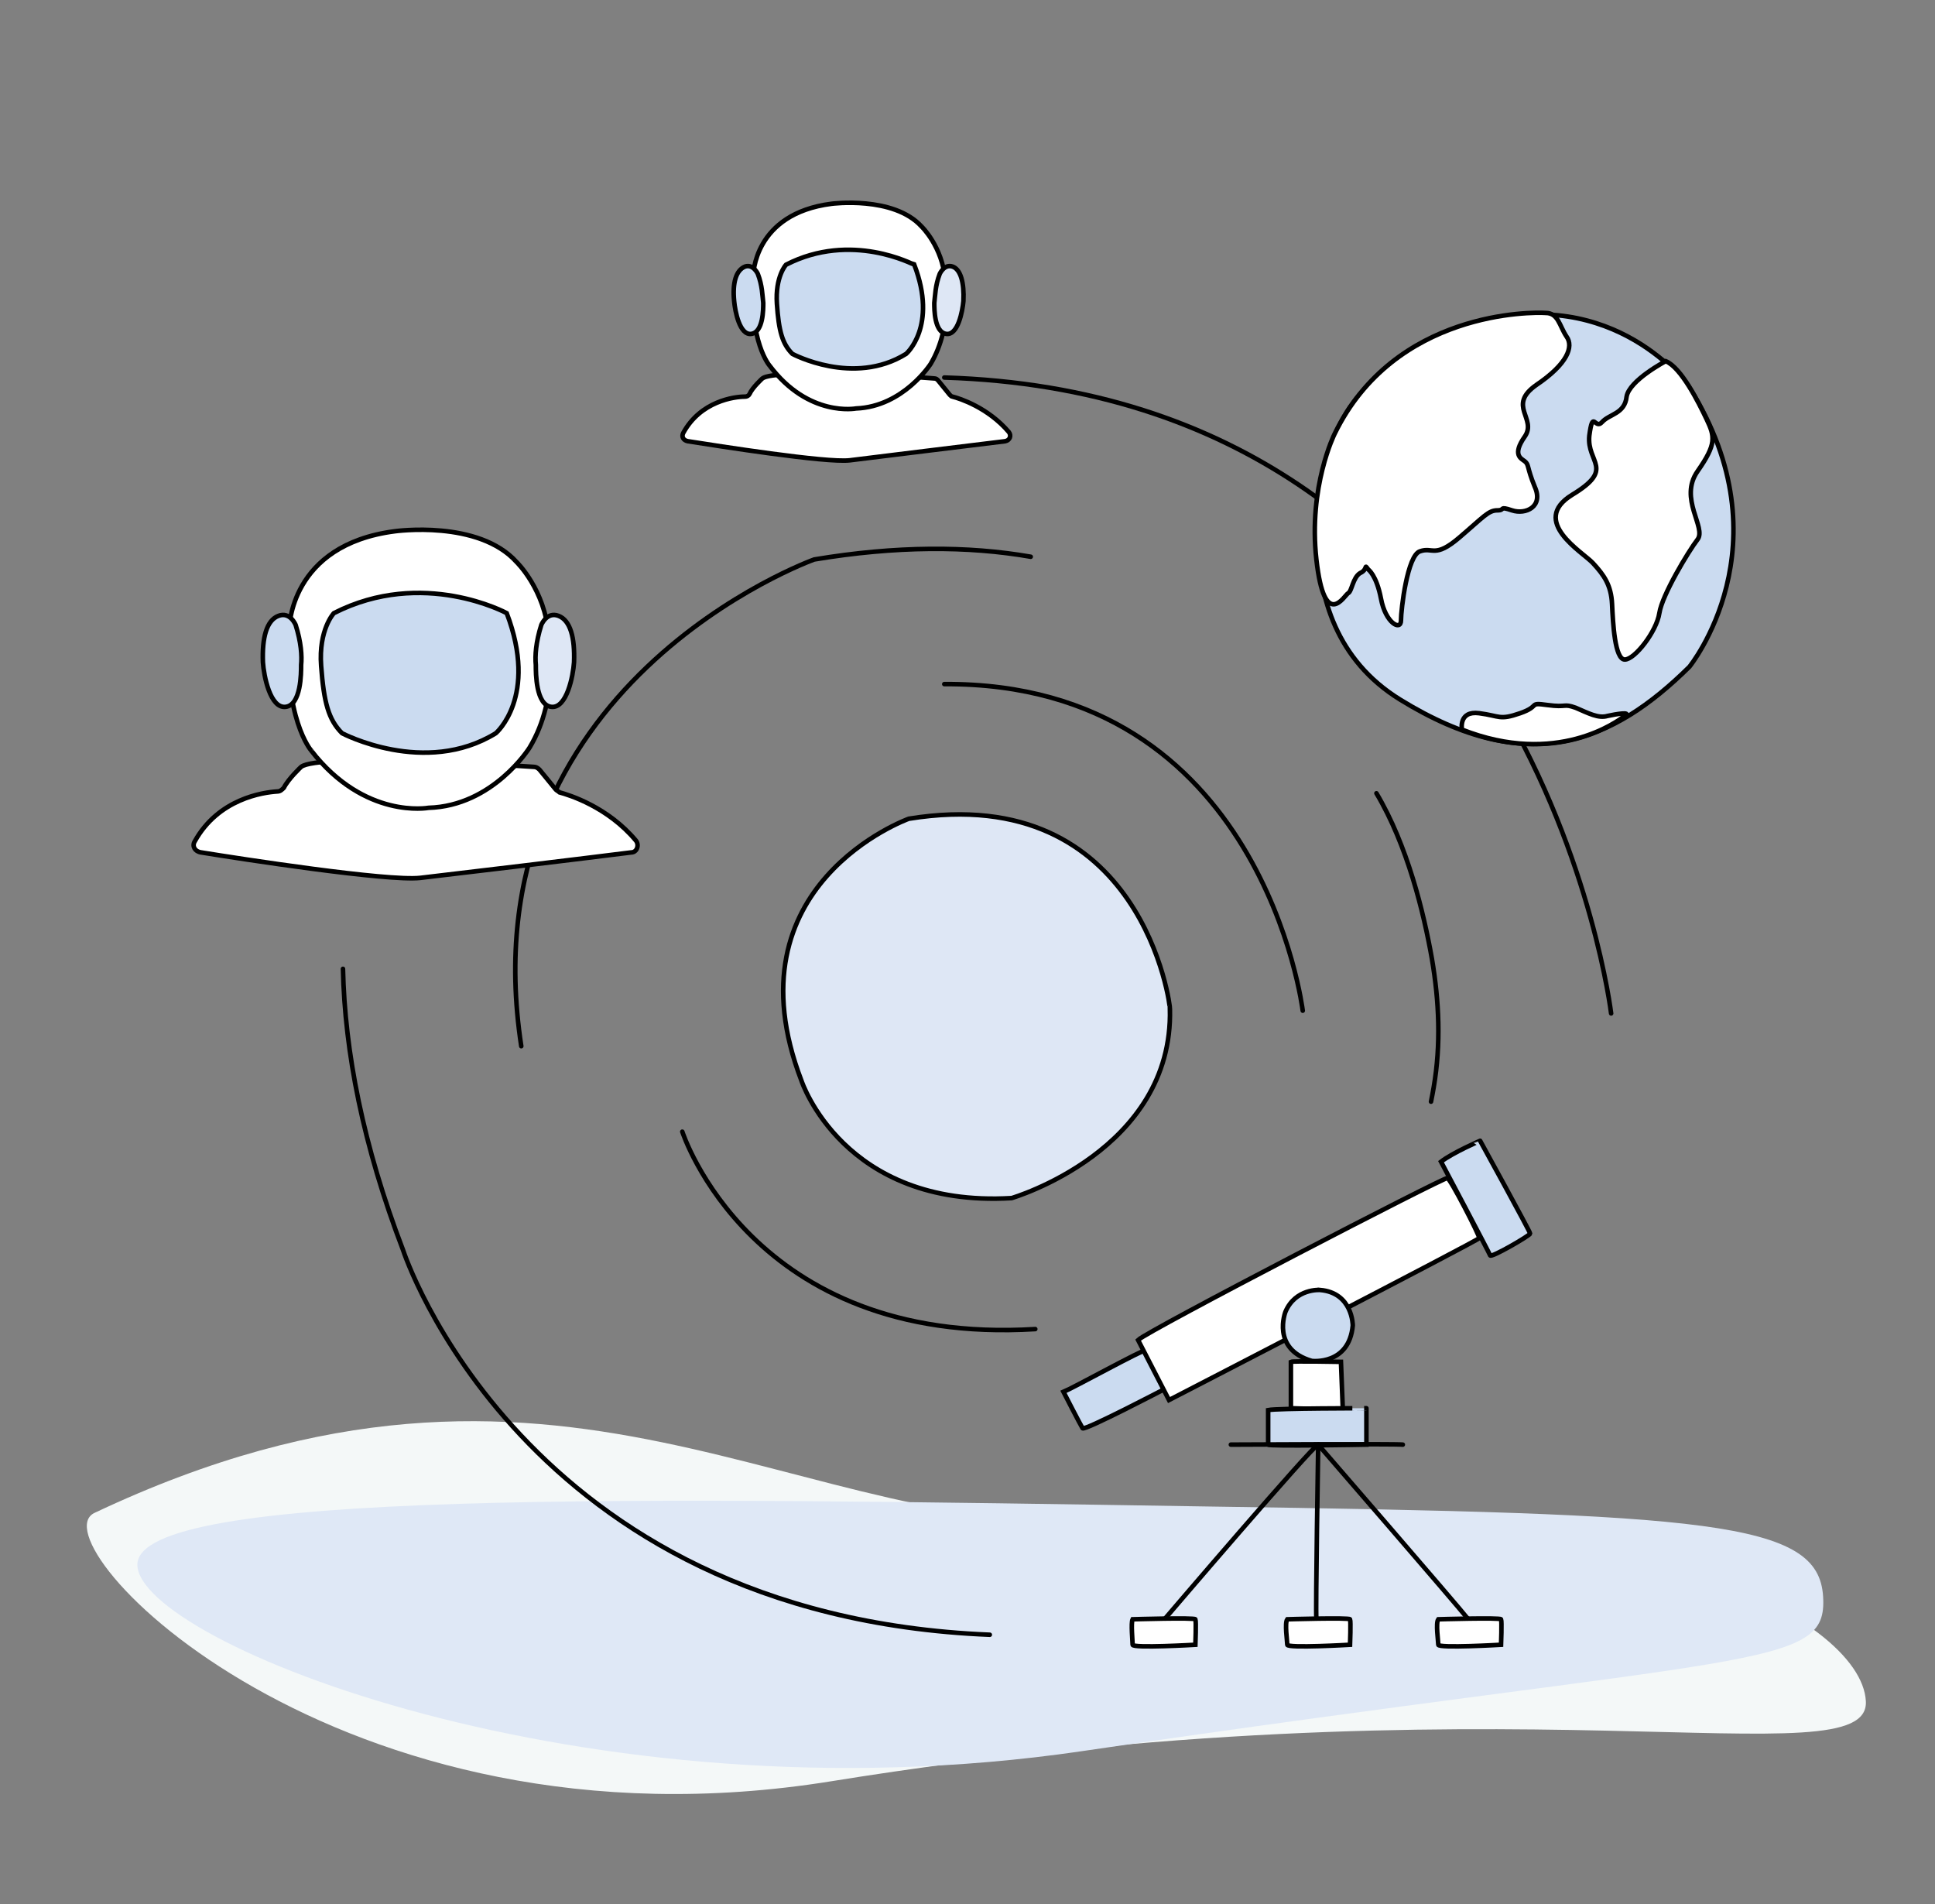<?xml version="1.0" encoding="utf-8"?>
<!-- Generator: Adobe Illustrator 19.2.1, SVG Export Plug-In . SVG Version: 6.00 Build 0)  -->
<svg version="1.1" id="Layer_1" xmlns="http://www.w3.org/2000/svg" xmlns:xlink="http://www.w3.org/1999/xlink" x="0px" y="0px"
	 viewBox="0 0 212.7 209.3" style="enable-background:new 0 0 212.7 209.3;" xml:space="preserve">
<rect x="0" y="0" width="212.7" height="209.3" fill="#808080" stroke="none"/>
<style type="text/css">
	.st0{fill:#FFFFFF;stroke:#000000;stroke-width:0.5;stroke-linecap:round;stroke-miterlimit:10;}
	.st1{fill:#CBDBF0;stroke:#000000;stroke-width:0.5;stroke-linecap:round;stroke-miterlimit:10;}
	.st2{fill:#F4F8F8;}
	.st3{fill:#DFE8F6;}
	.st4{fill:none;stroke:#000000;stroke-width:0.5;stroke-linecap:round;stroke-miterlimit:10;}
	.st5{fill:#DEE7F5;stroke:#000000;stroke-width:0.5;stroke-linecap:round;stroke-miterlimit:10;}
	.st6{fill:#DDE6F4;stroke:#000000;stroke-width:0.5;stroke-linecap:round;stroke-miterlimit:10;}
	.st7{fill:#CADAEE;stroke:#000000;stroke-width:0.5;stroke-linecap:round;stroke-miterlimit:10;}
</style>
<path class="st2" d="M205.1,187c0.5,8.9-39.3-3.2-113.7,8.8c-54.5,8.8-87.7-26.4-81-29.5c51.4-24.3,77.3,3.3,112.6,0.9
	C178.2,163.3,204.6,177.8,205.1,187z"/>
<path class="st3" d="M200.4,175.5c0.5,8.1-7.1,6.1-81.5,17c-54.5,8-103.8-12.1-103.8-20.5c0-8.3,54.9-7.4,117.6-6.4
	C188,166.4,199.9,167.2,200.4,175.5z"/>
<g>
	<path class="st5" d="M99.9,90c0,0-20.1,7.2-11.8,28.8c0,0,4.6,14,23.1,12.9c0,0,17.8-5.2,17.4-20.8C128.7,110.9,125.7,85.8,99.9,90
		z"/>
	<path class="st4" d="M143.2,111.1c0,0-4.4-36.1-39.4-35.9"/>
	<path class="st4" d="M75,124.4c0,0,7.6,23.6,38.8,21.7"/>
	<path class="st4" d="M157.3,121.1c0.1-0.5,0.2-1,0.3-1.6c0.8-4.7,0.6-9.4-0.2-14.1c-0.9-5.1-2.7-12.5-6.1-18.2"/>
	<path class="st4" d="M113.3,61.2c-6.9-1.2-14.8-1.2-23.8,0.3c0,0-38.3,13.7-32.2,53.5"/>
	<path class="st4" d="M177.1,111.4c0,0-8.2-67.9-73.3-69.9"/>
	<path class="st4" d="M37.7,106.5c0.2,9.1,2.2,19.4,6.6,30.9c0,0,13,40.2,64.5,42.3"/>
</g>
<g>
	<g>
		<path class="st0" d="M21.4,92.5c2.6-4.7,7.5-5.4,9.1-5.5c0.3,0,0.5-0.2,0.7-0.4c0.5-1,1.9-2.3,1.9-2.3c1.9-1.5,22.6-0.2,25.6,0
			c0.2,0,0.4,0.1,0.6,0.3l1.8,2.2c0.1,0.1,0.3,0.2,0.4,0.3c1.1,0.3,5.3,1.6,8.4,5.3c0.4,0.5,0.1,1.3-0.5,1.3
			c-4.7,0.6-19.7,2.4-23.2,2.8c-3.6,0.4-19.8-2.1-24.1-2.8C21.4,93.6,21.1,93,21.4,92.5z"/>
		<path class="st0" d="M31.8,69.1c0,0,0-9.2,11.6-10.7c0,0,9.2-1.3,13.4,3.4c0,0,3.1,3,3.5,8c0,0,1.3,6.8-2.1,12.4
			c0,0-4,6.4-11.1,6.6c0,0-7,1.3-12.9-6.3C34.2,82.5,31.1,78.9,31.8,69.1z"/>
		<path class="st1" d="M36.7,67.4c0,0-1.7,1.8-1.4,5.8c0.3,4,0.8,5.9,2.3,7.4c0,0,9.1,4.8,16.9,0c0,0,4.7-4,1.2-13.2
			C55.7,67.4,46.5,62.4,36.7,67.4z"/>
		<path class="st5" d="M59.5,68.7c0,0,0.6-1.5,1.9-1c1.3,0.5,1.8,2.4,1.7,5.1c-0.1,1.5-0.8,5.1-2.5,4.9c-1.7-0.2-1.7-3.7-1.7-4.6
			C58.8,72.1,58.9,70.6,59.5,68.7z"/>
		<path class="st1" d="M32.5,68.7c0,0-0.6-1.5-1.9-1c-1.3,0.5-1.8,2.4-1.7,5.1c0.1,1.5,0.8,5.1,2.5,4.9c1.7-0.2,1.7-3.7,1.7-4.6
			C33.2,72.1,33.1,70.6,32.5,68.7z"/>
	</g>
</g>
<g>
	<g>
		<path class="st0" d="M75.1,47.6c1.9-3.5,5.6-4,6.8-4c0.2,0,0.4-0.1,0.5-0.3c0.3-0.7,1.4-1.7,1.4-1.7c1.4-1.1,16.7-0.2,18.9,0
			c0.2,0,0.3,0.1,0.4,0.2l1.3,1.6c0.1,0.1,0.2,0.2,0.3,0.2c0.8,0.2,3.9,1.2,6.2,3.9c0.3,0.4,0.1,0.9-0.4,1
			c-3.4,0.4-14.6,1.8-17.1,2.1c-2.6,0.3-14.6-1.6-17.8-2.1C75.1,48.4,74.9,48,75.1,47.6z"/>
		<path class="st0" d="M82.8,30.3c0,0,0-6.8,8.6-7.9c0,0,6.8-0.9,9.9,2.5c0,0,2.3,2.2,2.6,5.9c0,0,0.9,5-1.6,9.2c0,0-3,4.7-8.2,4.9
			c0,0-5.2,1-9.5-4.7C84.6,40.2,82.3,37.6,82.8,30.3z"/>
		<path class="st1" d="M86.4,29.1c0,0-1.2,1.3-1,4.3s0.6,4.4,1.7,5.5c0,0,6.7,3.6,12.5,0c0,0,3.5-3,0.9-9.8
			C100.4,29.1,93.6,25.4,86.4,29.1z"/>
		<path class="st5" d="M103.3,30.1c0,0,0.5-1.1,1.4-0.8s1.3,1.8,1.2,3.8c-0.1,1.1-0.6,3.8-1.9,3.6s-1.3-2.7-1.3-3.4
			C102.8,32.5,102.8,31.4,103.3,30.1z"/>
		<path class="st1" d="M83.3,30.1c0,0-0.5-1.1-1.4-0.8c-1,0.4-1.4,1.8-1.2,3.8c0.1,1.1,0.6,3.8,1.9,3.6s1.3-2.7,1.3-3.4
			C83.8,32.5,83.8,31.4,83.3,30.1z"/>
	</g>
</g>
<g>
	<path class="st1" d="M116.9,153c0,0,1.9,3.7,2.1,4s9-4.3,9-4.3s-1.7-4.2-2-4.3S117.9,152.6,116.9,153z"/>
	<path class="st0" d="M125.1,147.3l3.4,6.6c0,0,34.1-17.6,34.1-17.8c0.1-0.2-3.2-6.6-3.5-6.6C158.9,129.3,126.1,146.3,125.1,147.3z"
		/>
	<path class="st1" d="M158.4,127.7c0,0,5.3,10,5.4,10.3c0.1,0.3,4.4-2.2,4.4-2.4s-5.5-10.2-5.5-10.2S159.7,126.7,158.4,127.7z"/>
	<path class="st1" d="M141.3,144.2c0,0-1.6,4.1,2.9,5.4c0,0,4.1,0.5,4.5-3.9c0,0,0-3.6-3.6-3.9C145.1,141.8,142.4,141.6,141.3,144.2
		z"/>
	<path class="st0" d="M141.9,149.7v5.1c0,0,5.7,0.2,5.7,0c0-0.2-0.2-5.1-0.2-5.1S142.1,149.6,141.9,149.7z"/>
	<path class="st1" d="M139.4,155c0,0,0,3.6,0,3.8c0,0.2,10.8,0,10.8,0v-4C150.2,154.8,140.4,154.8,139.4,155z"/>
	<path class="st4" d="M135.3,158.8c0,0,18.1-0.1,18.9,0"/>
	<path class="st4" d="M128,178c0,0,16.4-19.2,16.9-19.2c0,0,15.5,17.9,16.5,19.2"/>
	<path class="st0" d="M124.5,178c0,0,6.8-0.2,6.9,0c0.1,0.2,0,2.8,0,2.8s-6.9,0.4-6.9,0C124.5,180.4,124.3,178.4,124.5,178z"/>
	<path class="st0" d="M141.5,178c0,0,6.8-0.2,6.9,0c0.1,0.2,0,2.8,0,2.8s-6.9,0.4-6.9,0C141.5,180.4,141.2,178.4,141.5,178z"/>
	<path class="st0" d="M158.1,178c0,0,6.8-0.2,6.9,0c0.1,0.2,0,2.8,0,2.8s-6.9,0.4-6.9,0C158.1,180.4,157.8,178.4,158.1,178z"/>
	<path class="st1" d="M144.9,158.8c0,0-0.3,18.4-0.2,19.1"/>
</g>
<g>
	<path class="st1" d="M146.4,48.9c0,0-6.6,19.3,7.5,28s23.4,4.7,31.8-3.6c0,0,10.9-13.4,0-30.7c0,0-8.2-11.5-23.5-7
		C162.1,35.4,149.3,39.1,146.4,48.9z"/>
	<path class="st0" d="M183.1,39.7c0,0-4,2.1-4.3,3.9c-0.2,1.9-1.9,1.9-2.7,2.8c-0.8,0.9-1-1.5-1.4,1.5c-0.3,3,2.9,3.6-1.9,6.5
		c-4.7,2.9,1.2,6.3,2.3,7.5c1.2,1.3,2,2.4,2.1,4.5c0.1,2.1,0.3,6.1,1.4,6.1s3.5-3.1,3.8-5.1c0.3-2,3.2-6.8,4.2-8.1s-2.1-4.5,0-7.5
		c2.1-3,1.9-3.8,1-5.7S184.8,40.4,183.1,39.7z"/>
	<path class="st0" d="M150.4,62.6c0,0,0.9,0.6,1.4,3.2c0.5,2.7,2.2,3.6,2.2,2.4c0-1.2,0.7-7.2,2.1-7.6c1.4-0.5,1.6,0.8,4.3-1.5
		c2.7-2.3,3.2-3,4.2-3c0.9,0,0.1-0.5,1.6,0c1.5,0.5,3.5-0.4,2.5-2.6c-0.9-2.2-0.6-2.4-1.1-2.8c-0.4-0.3-1.4-0.7,0-2.7
		c1.4-2-2-3.4,1.3-5.7c3.4-2.3,4.1-4.2,3.3-5.3c-0.8-1.2-0.9-2.6-2.3-2.6c-1.4-0.1-16.6-0.3-23.2,13.3c0,0-2.9,5.8-2,13.8
		s3.1,3.9,3.5,3.7s0.5-1.7,1.3-2.2C150.4,62.6,149.9,61.9,150.4,62.6z"/>
	<path class="st0" d="M160.7,80.2c0,0-0.4-2.1,1.9-1.8c2.3,0.3,2.2,0.8,4.5,0s0.8-1.2,3-0.9s1.7-0.2,3.1,0.3
		c1.4,0.6,2.5,1.2,3.5,0.9c0.9-0.2,2.7-0.5,1.9,0C177.8,79.3,171.1,84.3,160.7,80.2z"/>
</g>
</svg>
